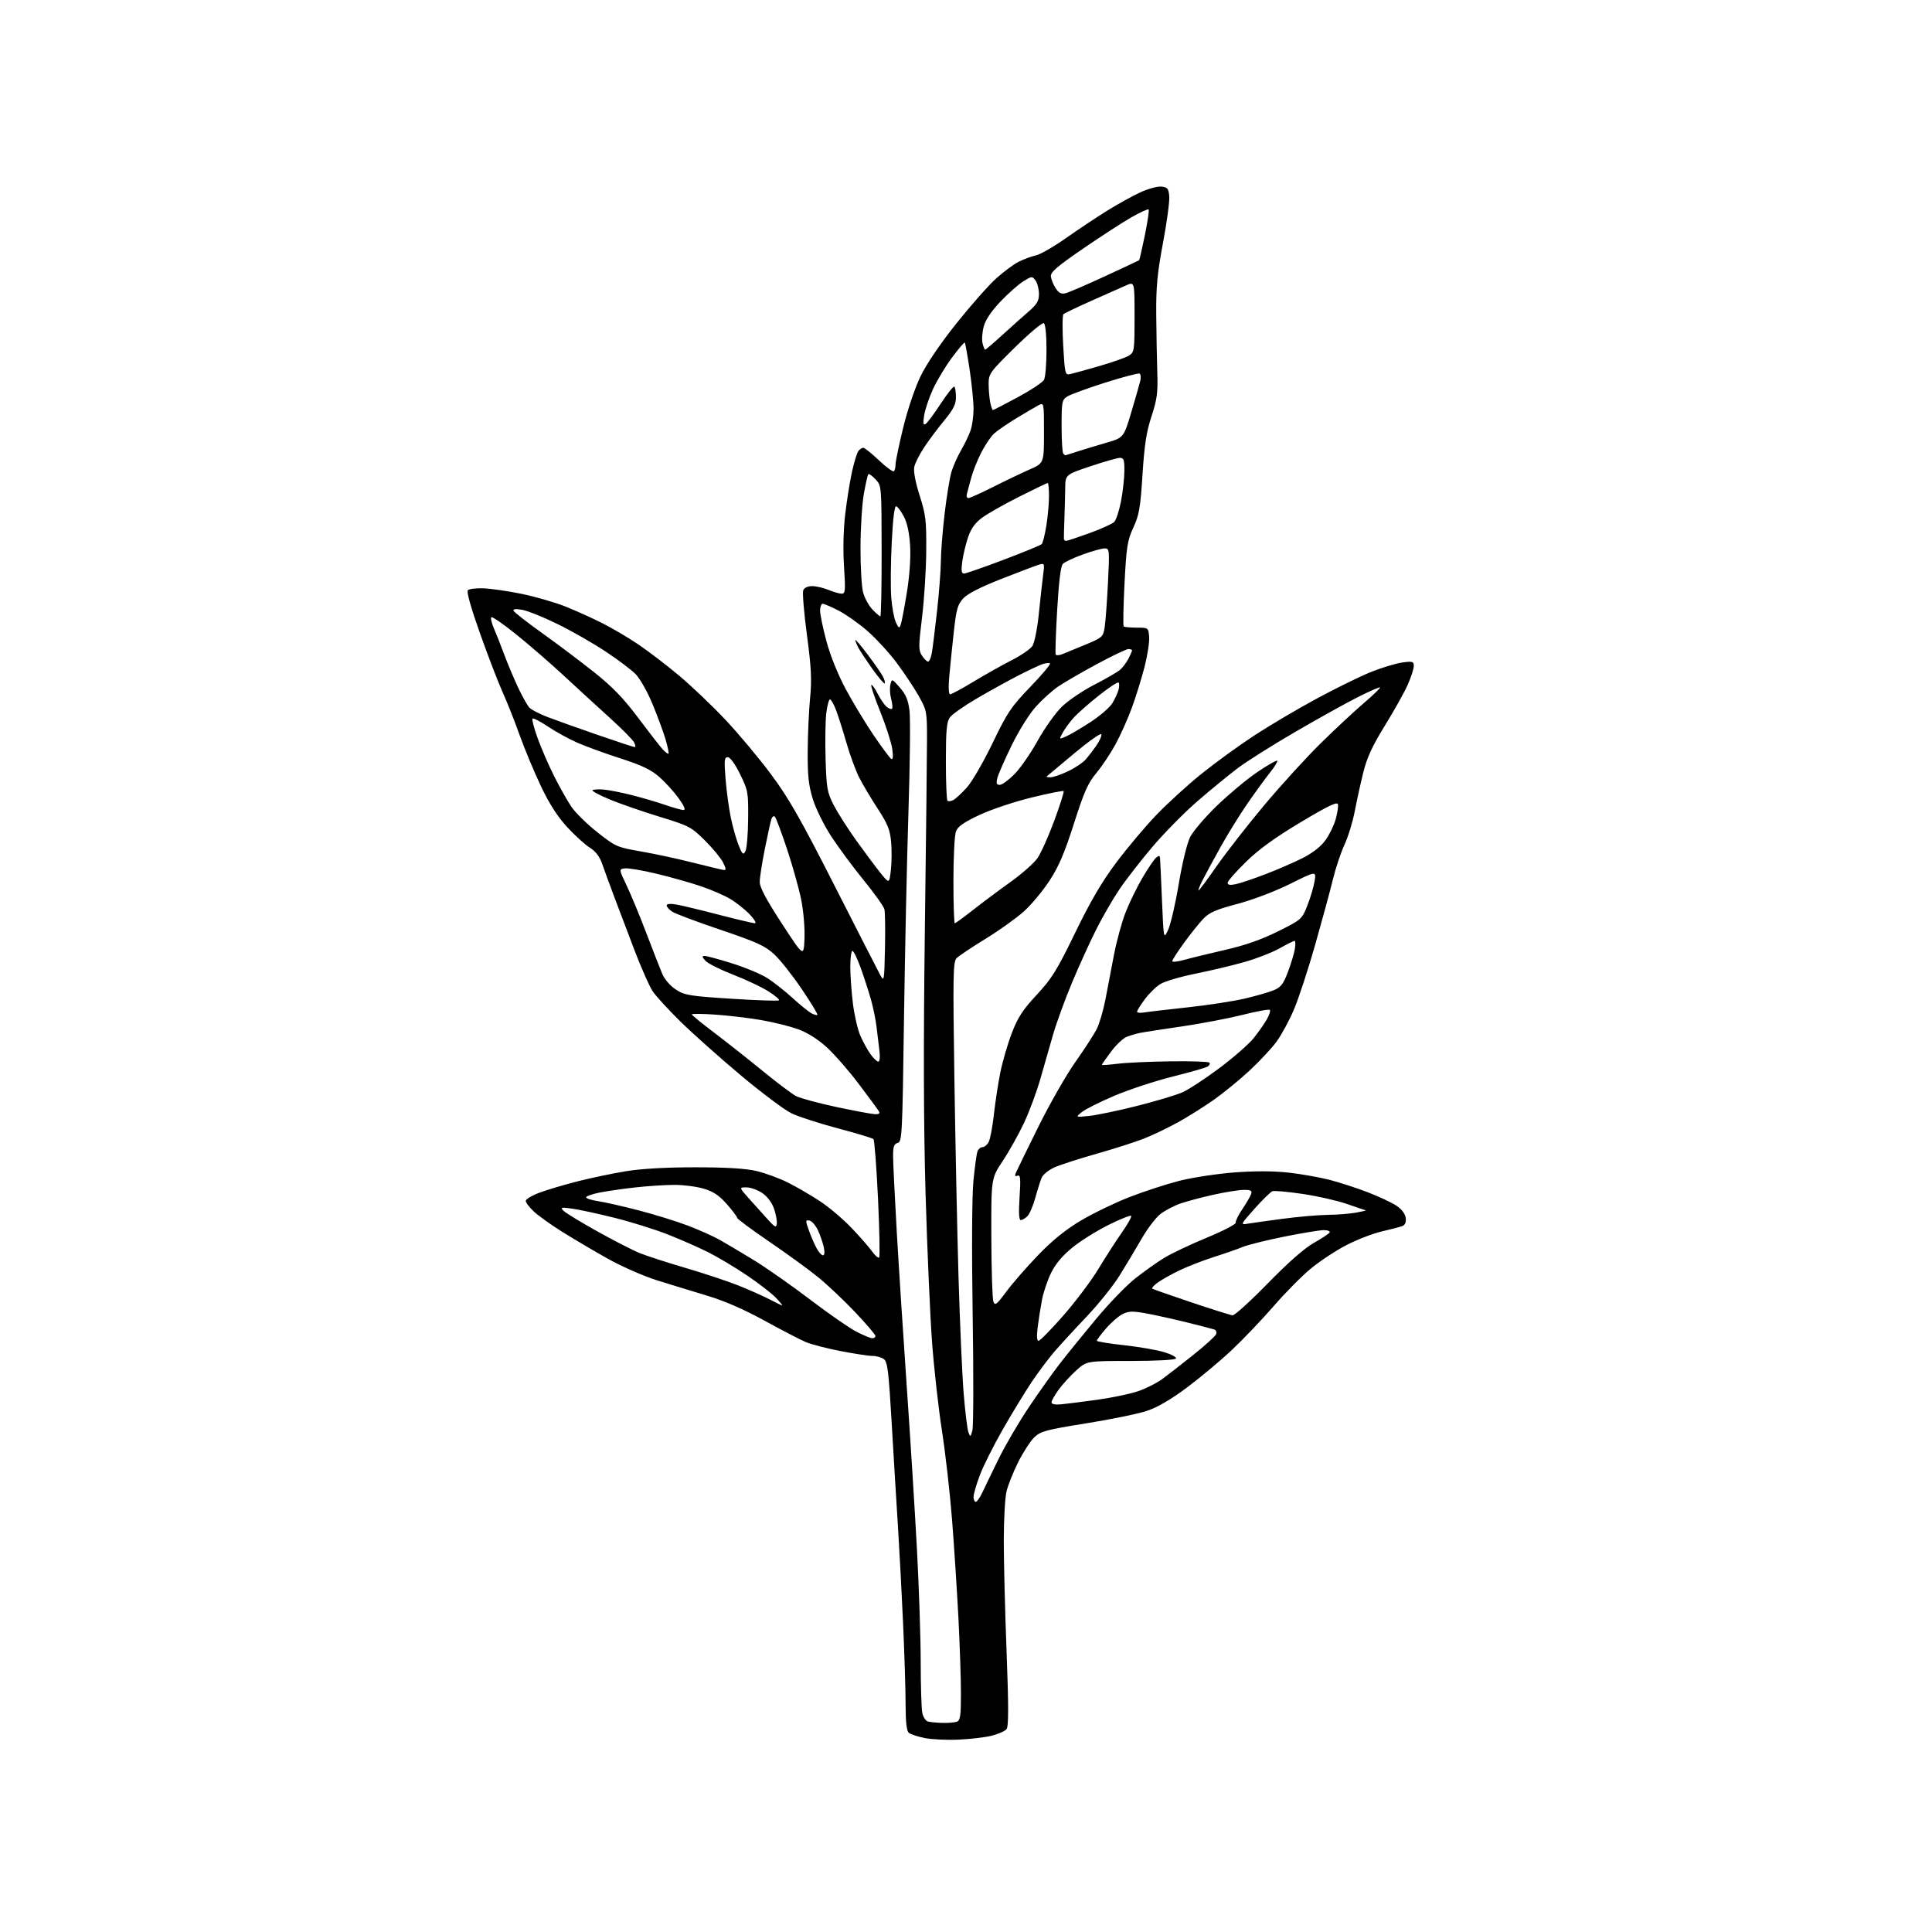 <?xml version="1.0" encoding="UTF-8" standalone="no"?>
<svg 
  version="1.1" 
  xmlns="http://www.w3.org/2000/svg" 
  xmlns:xlink="http://www.w3.org/1999/xlink" 
  xmlns:svg="http://www.w3.org/2000/svg"
  xmlns:rdf="http://www.w3.org/1999/02/22-rdf-syntax-ns#"
  xmlns:cc="http://creativecommons.org/ns#"
  xmlns:dc="http://purl.org/dc/elements/1.1/"
  viewBox="0 0 768 768"
  width="768"
  height="768"
>
<style>svg {background-color: white; }</style>"
<path stroke="none" fill="black" fill-rule="evenodd" d="M381.00,691.53C376.32,691.74 370.26,691.45 367.53,690.89C364.80,690.34 361.98,689.40 361.28,688.82C360.40,688.08 360.00,684.63 359.99,677.63C359.99,672.06 359.54,657.60 359.00,645.50C358.45,633.40 357.55,616.30 356.99,607.50C356.43,598.70 355.31,580.25 354.51,566.51C353.27,545.08 352.82,541.34 351.34,540.26C350.39,539.57 348.37,539.00 346.84,539.00C345.32,539.00 339.64,538.14 334.22,537.09C328.80,536.04 322.60,534.44 320.43,533.54C318.27,532.64 310.88,528.81 304.00,525.03C295.70,520.47 287.97,517.10 281.00,515.02C275.23,513.29 266.23,510.53 261.00,508.89C255.78,507.25 247.00,503.38 241.50,500.29C236.00,497.20 227.90,492.42 223.50,489.67C219.10,486.92 214.04,483.30 212.25,481.64C210.46,479.97 209.00,478.05 209.00,477.38C209.00,476.70 211.46,475.22 214.47,474.10C217.48,472.97 224.35,470.93 229.74,469.57C235.12,468.20 243.80,466.39 249.01,465.55C255.06,464.57 265.03,464.01 276.50,464.02C288.84,464.03 296.47,464.49 300.76,465.51C304.20,466.32 309.83,468.39 313.26,470.11C316.69,471.83 322.43,475.17 326.02,477.54C329.60,479.91 335.24,484.69 338.55,488.17C341.86,491.65 345.53,495.85 346.70,497.50C347.88,499.15 349.12,500.21 349.47,499.87C349.81,499.52 349.61,488.95 349.02,476.39C348.42,463.82 347.61,453.21 347.21,452.81C346.82,452.42 340.42,450.48 333.00,448.52C325.57,446.55 317.25,443.84 314.50,442.49C311.75,441.14 302.75,434.39 294.50,427.48C286.25,420.56 275.50,410.99 270.62,406.21C265.73,401.42 260.69,395.93 259.42,394.00C258.14,392.07 254.86,384.65 252.13,377.50C249.39,370.35 245.73,360.68 243.98,356.00C242.23,351.32 240.14,345.61 239.34,343.29C238.36,340.49 236.74,338.38 234.51,337.00C232.66,335.86 228.63,332.21 225.55,328.88C221.68,324.70 218.44,319.67 215.09,312.66C212.43,307.07 208.58,297.86 206.55,292.18C204.52,286.50 201.48,278.85 199.81,275.18C198.14,271.51 194.13,261.09 190.90,252.03C187.24,241.74 185.39,235.21 185.98,234.62C186.50,234.10 189.29,233.76 192.18,233.87C195.08,233.97 201.86,234.95 207.27,236.05C212.67,237.16 220.45,239.39 224.57,241.03C228.68,242.66 235.30,245.63 239.27,247.64C243.25,249.64 249.77,253.48 253.76,256.18C257.76,258.87 265.04,264.45 269.95,268.57C274.86,272.68 283.14,280.58 288.35,286.10C293.57,291.63 301.74,301.40 306.51,307.82C313.58,317.33 318.26,325.54 331.71,352.00C340.80,369.88 348.97,385.85 349.87,387.50C351.45,390.41 351.51,390.12 351.79,377.00C351.95,369.57 351.85,362.57 351.57,361.44C351.28,360.30 347.59,355.12 343.37,349.94C339.14,344.75 333.32,336.90 330.45,332.50C327.56,328.07 324.28,321.44 323.11,317.64C321.43,312.19 321.01,308.31 321.07,298.64C321.11,291.97 321.54,282.45 322.02,277.50C322.74,270.23 322.50,265.41 320.77,252.44C319.60,243.60 318.93,235.62 319.29,234.69C319.69,233.64 321.04,233.00 322.85,233.00C324.45,233.00 327.37,233.68 329.35,234.50C331.32,235.33 333.67,236.00 334.58,236.00C336.04,236.00 336.14,234.83 335.51,225.23C335.08,218.65 335.26,210.58 335.98,204.48C336.62,198.99 337.84,191.35 338.69,187.50C339.54,183.65 340.69,179.94 341.24,179.25C341.79,178.56 342.67,178.00 343.18,178.00C343.70,178.00 346.50,180.25 349.40,182.99C352.30,185.74 354.98,187.69 355.34,187.33C355.70,186.96 356.00,185.72 356.00,184.56C356.00,183.40 357.37,176.84 359.04,169.97C360.80,162.78 363.73,154.11 365.97,149.50C368.34,144.61 373.90,136.44 380.24,128.50C385.95,121.35 393.04,113.33 396.01,110.67C398.97,108.01 402.99,105.03 404.95,104.04C406.90,103.05 409.95,101.93 411.73,101.55C413.50,101.17 418.90,98.07 423.73,94.66C428.55,91.26 435.94,86.34 440.16,83.73C444.37,81.11 450.32,77.83 453.39,76.42C456.46,75.01 460.22,74.01 461.74,74.18C464.12,74.46 464.54,75.00 464.80,78.10C464.97,80.09 463.84,88.41 462.30,96.60C460.04,108.64 459.53,114.10 459.62,125.00C459.68,132.43 459.87,142.78 460.04,148.00C460.31,156.09 459.97,158.69 457.74,165.50C455.70,171.72 454.91,176.89 454.16,188.70C453.33,201.82 452.83,204.69 450.53,209.70C448.15,214.88 447.77,217.26 447.01,232.00C446.55,241.07 446.40,248.72 446.68,249.00C446.96,249.27 449.29,249.50 451.85,249.50C456.47,249.50 456.50,249.52 456.80,253.13C456.97,255.12 456.16,260.45 455.01,264.97C453.85,269.50 451.59,276.81 449.98,281.22C448.37,285.63 445.43,292.22 443.44,295.87C441.45,299.52 438.01,304.66 435.80,307.31C432.49,311.28 430.92,314.80 426.90,327.41C423.18,339.07 420.87,344.47 417.19,350.10C414.53,354.17 409.95,359.66 407.01,362.31C404.06,364.95 397.20,369.85 391.76,373.20C386.32,376.54 381.15,379.99 380.28,380.86C378.86,382.28 378.77,387.20 379.38,428.47C379.76,453.79 380.50,489.35 381.02,507.50C381.55,525.65 382.47,546.52 383.07,553.87C383.66,561.22 384.52,568.19 384.97,569.37C385.73,571.37 385.83,571.32 386.55,568.55C386.97,566.93 387.02,546.23 386.65,522.55C386.25,496.89 386.37,475.44 386.95,469.44C387.48,463.91 388.21,458.62 388.57,457.69C388.92,456.76 389.82,456.00 390.57,456.00C391.32,456.00 392.42,455.09 393.01,453.98C393.61,452.86 394.53,448.03 395.06,443.23C395.59,438.43 396.74,430.90 397.61,426.50C398.49,422.10 400.55,415.00 402.19,410.72C404.58,404.46 406.54,401.46 412.12,395.44C418.15,388.94 420.20,385.63 427.43,370.72C433.43,358.34 437.99,350.55 443.64,343.00C447.96,337.23 455.10,328.73 459.50,324.13C463.90,319.52 472.00,312.13 477.50,307.69C483.00,303.26 492.45,296.39 498.50,292.43C504.55,288.47 515.80,281.82 523.50,277.66C531.20,273.50 540.96,268.72 545.20,267.04C549.43,265.35 554.94,263.70 557.45,263.35C561.55,262.79 562.00,262.93 562.00,264.74C562.00,265.85 560.91,269.21 559.59,272.21C558.26,275.21 554.18,282.50 550.53,288.41C545.57,296.44 543.41,301.11 541.96,306.93C540.89,311.21 539.36,318.19 538.54,322.45C537.73,326.71 535.88,332.73 534.43,335.84C532.99,338.95 530.93,345.10 529.87,349.50C528.81,353.90 525.63,365.60 522.82,375.50C520.01,385.40 516.18,397.06 514.32,401.40C512.46,405.75 509.36,411.47 507.42,414.11C505.48,416.75 500.66,421.91 496.70,425.59C492.74,429.26 486.35,434.49 482.50,437.20C478.65,439.91 472.23,443.94 468.22,446.15C464.22,448.36 458.15,451.27 454.72,452.62C451.30,453.97 442.88,456.66 436.00,458.61C429.12,460.55 421.59,462.98 419.26,464.01C416.91,465.05 414.59,466.91 414.06,468.19C413.54,469.46 412.40,473.06 411.54,476.19C410.68,479.32 409.28,482.58 408.42,483.44C407.56,484.30 406.37,485.00 405.78,485.00C405.05,485.00 404.89,482.10 405.29,475.92C405.78,468.41 405.64,466.92 404.49,467.36C403.50,467.75 403.31,467.42 403.83,466.20C404.23,465.26 408.23,457.07 412.72,448.00C417.21,438.93 423.83,427.33 427.43,422.23C431.03,417.14 434.85,411.25 435.92,409.15C437.00,407.05 438.56,401.77 439.40,397.42C440.24,393.06 441.79,384.98 442.84,379.47C443.90,373.95 446.00,366.30 447.52,362.47C449.04,358.63 452.05,352.49 454.22,348.80C456.39,345.12 458.80,341.58 459.58,340.93C460.69,340.01 461.03,340.06 461.13,341.13C461.21,341.88 461.56,349.48 461.91,358.00C462.56,373.50 462.56,373.50 464.38,369.54C465.38,367.36 467.28,359.14 468.59,351.28C469.97,342.99 471.87,335.19 473.10,332.74C474.28,330.41 479.08,324.79 483.78,320.25C488.48,315.71 495.68,309.72 499.77,306.94C503.87,304.16 507.45,302.11 507.72,302.39C508.00,302.67 506.67,304.83 504.78,307.20C502.89,309.56 498.86,315.10 495.83,319.50C492.80,323.90 488.06,331.55 485.30,336.50C482.54,341.45 479.31,347.41 478.12,349.75C476.93,352.09 476.17,354.00 476.43,354.00C476.69,354.00 479.95,349.61 483.68,344.25C487.41,338.89 495.94,327.98 502.62,320.00C509.31,312.02 519.44,300.92 525.14,295.33C530.84,289.74 538.53,282.57 542.24,279.40C545.94,276.23 548.80,273.47 548.59,273.26C548.38,273.05 544.45,274.76 539.85,277.07C535.26,279.38 524.08,285.59 515.00,290.87C505.93,296.14 495.57,302.67 492.00,305.37C488.43,308.07 481.28,313.93 476.12,318.39C470.95,322.85 462.91,331.00 458.23,336.50C453.55,342.00 447.60,349.66 444.99,353.52C442.39,357.37 438.21,364.61 435.70,369.60C433.20,374.59 428.90,384.03 426.16,390.58C423.42,397.14 420.06,406.32 418.69,411.00C417.33,415.68 415.03,423.68 413.58,428.80C412.13,433.91 409.21,441.78 407.10,446.30C404.99,450.81 401.17,457.63 398.63,461.45C394.00,468.41 394.00,468.41 394.07,491.95C394.11,504.90 394.48,516.37 394.90,517.44C395.56,519.11 396.25,518.57 400.04,513.44C402.45,510.17 408.13,503.66 412.65,498.96C418.31,493.09 423.59,488.81 429.60,485.23C434.40,482.37 443.07,478.17 448.87,475.90C454.67,473.64 463.65,470.71 468.82,469.39C474.00,468.08 483.84,466.58 490.70,466.06C498.81,465.45 506.30,465.47 512.18,466.13C517.14,466.68 524.43,467.96 528.38,468.97C532.33,469.98 539.22,472.22 543.69,473.94C548.16,475.66 553.32,478.08 555.16,479.32C557.24,480.72 558.61,482.54 558.80,484.15C559.00,485.82 558.53,486.97 557.49,487.36C556.60,487.71 552.92,488.67 549.31,489.51C545.70,490.34 539.31,492.82 535.10,495.01C530.89,497.20 524.53,501.41 520.97,504.37C517.41,507.32 510.78,514.04 506.24,519.28C501.69,524.52 494.27,532.31 489.74,536.58C485.21,540.86 477.14,547.60 471.82,551.57C465.34,556.41 460.05,559.48 455.82,560.88C452.34,562.03 441.51,564.25 431.73,565.81C415.78,568.37 413.68,568.93 411.14,571.36C409.59,572.85 406.70,577.31 404.72,581.28C402.73,585.25 400.64,590.52 400.08,593.00C399.51,595.48 399.03,604.02 399.02,612.00C399.00,619.98 399.49,639.89 400.12,656.25C400.97,678.70 400.96,686.34 400.09,687.39C399.46,688.15 396.82,689.31 394.22,689.97C391.62,690.62 385.68,691.33 381.00,691.53zM374.67,684.88C376.96,684.95 379.55,684.73 380.42,684.39C381.72,683.89 382.00,681.93 381.99,673.14C381.99,667.29 381.53,653.73 380.98,643.00C380.42,632.27 379.29,614.84 378.47,604.25C377.64,593.66 375.83,577.68 374.44,568.75C373.05,559.81 371.28,543.95 370.50,533.50C369.73,523.05 368.58,496.73 367.94,475.00C367.14,447.63 367.05,415.38 367.64,370.00C368.11,333.98 368.50,299.55 368.50,293.50C368.50,282.84 368.39,282.31 365.11,276.50C363.24,273.20 359.27,267.25 356.28,263.27C353.30,259.29 348.07,253.64 344.68,250.70C341.28,247.76 336.15,244.15 333.27,242.68C330.39,241.20 327.58,240.00 327.02,240.00C326.46,240.00 326.00,241.24 326.00,242.75C326.00,244.26 327.14,249.74 328.53,254.93C330.05,260.59 333.11,268.19 336.19,273.93C339.01,279.19 344.01,287.44 347.28,292.26C350.56,297.09 353.71,301.32 354.28,301.67C354.97,302.10 355.11,300.79 354.69,297.76C354.35,295.26 352.22,288.62 349.96,283.01C347.70,277.41 346.08,272.59 346.35,272.31C346.63,272.03 347.76,273.57 348.86,275.72C349.96,277.87 351.57,280.23 352.45,280.96C353.33,281.69 354.30,282.04 354.60,281.74C354.90,281.43 354.74,279.68 354.25,277.84C353.76,276.00 353.62,273.42 353.95,272.11C354.54,269.73 354.56,269.74 357.69,273.30C360.08,276.02 361.01,278.24 361.54,282.48C361.93,285.56 361.74,303.70 361.12,322.79C360.51,341.88 359.71,379.18 359.34,405.68C358.71,451.29 358.58,453.88 356.84,454.33C355.37,454.72 355.00,455.79 355.02,459.66C355.03,462.32 355.68,475.75 356.47,489.50C357.26,503.25 359.06,531.15 360.47,551.50C361.88,571.85 363.70,600.88 364.51,616.00C365.32,631.12 365.99,651.21 365.99,660.62C366.00,670.04 366.28,679.13 366.61,680.82C366.95,682.51 367.97,684.09 368.86,684.33C369.76,684.57 372.38,684.82 374.67,684.88zM387.89,597.00C388.37,597.00 389.56,595.31 390.52,593.25C391.48,591.19 394.43,585.10 397.08,579.72C399.72,574.34 405.13,565.12 409.10,559.22C413.06,553.32 418.58,545.58 421.35,542.00C424.13,538.42 430.55,530.50 435.63,524.39C440.70,518.28 447.70,511.03 451.18,508.27C454.66,505.52 459.85,501.82 462.73,500.06C465.60,498.30 473.25,494.67 479.73,491.99C486.20,489.32 491.38,486.63 491.23,486.02C491.09,485.41 492.25,483.01 493.82,480.70C495.38,478.39 496.95,475.71 497.30,474.75C497.83,473.30 497.35,473.00 494.46,473.00C492.54,473.00 487.05,473.88 482.24,474.95C477.43,476.02 471.51,477.61 469.07,478.47C466.63,479.33 463.16,481.17 461.34,482.55C459.53,483.93 456.18,488.31 453.89,492.28C451.60,496.25 447.65,502.85 445.11,506.94C442.58,511.04 436.62,518.46 431.89,523.44C427.15,528.42 421.39,534.69 419.09,537.37C416.79,540.04 412.75,545.44 410.11,549.37C407.48,553.29 402.32,561.75 398.65,568.16C394.98,574.58 390.86,582.80 389.49,586.44C388.12,590.07 387.00,593.94 387.00,595.02C387.00,596.11 387.40,597.00 387.89,597.00zM421.75,558.25C423.81,558.06 430.29,557.24 436.15,556.43C442.01,555.62 449.32,554.09 452.40,553.03C455.49,551.97 459.74,549.84 461.86,548.30C463.98,546.76 469.57,542.42 474.29,538.65C479.00,534.89 483.11,531.16 483.41,530.37C483.72,529.57 483.41,528.73 482.73,528.50C482.05,528.26 477.00,526.96 471.50,525.60C466.00,524.25 458.70,522.64 455.28,522.03C450.11,521.11 448.56,521.18 446.13,522.43C444.52,523.27 441.58,525.84 439.60,528.15C437.62,530.47 436.00,532.63 436.00,532.96C436.00,533.29 440.84,534.09 446.75,534.73C452.66,535.38 459.88,536.62 462.78,537.50C465.68,538.38 467.79,539.52 467.47,540.05C467.13,540.59 459.41,541.00 449.44,541.00C432.01,541.00 432.01,541.00 427.84,544.75C425.55,546.81 422.40,550.26 420.84,552.40C419.28,554.55 418.00,556.82 418.00,557.45C418.00,558.17 419.39,558.47 421.75,558.25zM412.84,533.00C413.41,533.00 417.84,528.48 422.69,522.96C427.53,517.43 433.80,509.11 436.61,504.45C439.42,499.80 443.63,493.26 445.97,489.93C448.30,486.60 449.96,483.62 449.65,483.31C449.34,483.00 445.32,484.61 440.72,486.89C436.12,489.17 429.70,493.17 426.45,495.79C422.48,498.99 419.67,502.30 417.88,505.88C416.42,508.81 414.75,513.75 414.17,516.86C413.60,519.96 412.83,524.86 412.47,527.75C412.05,531.11 412.18,533.00 412.84,533.00zM346.75,531.97C347.44,531.99 348.00,531.58 348.00,531.07C348.00,530.55 344.40,526.33 339.99,521.67C335.59,517.02 328.95,510.75 325.24,507.72C321.53,504.70 312.76,498.33 305.75,493.55C298.74,488.78 293.00,484.51 293.00,484.07C293.00,483.64 291.17,481.20 288.93,478.66C285.89,475.20 283.57,473.65 279.75,472.52C276.94,471.68 271.68,471.00 268.07,471.01C264.46,471.01 257.45,471.47 252.50,472.02C247.55,472.57 241.14,473.50 238.25,474.08C235.36,474.66 233.00,475.51 233.00,475.96C233.00,476.41 235.14,477.09 237.75,477.48C240.36,477.87 247.66,479.53 253.96,481.16C260.26,482.80 269.04,485.52 273.46,487.21C277.88,488.90 283.52,491.42 286.00,492.81C288.48,494.20 294.55,497.81 299.50,500.82C304.45,503.84 314.57,510.93 322.00,516.58C329.43,522.24 337.75,528.01 340.50,529.41C343.25,530.80 346.06,531.96 346.75,531.97zM489.97,522.86C490.77,522.94 497.07,517.22 503.97,510.16C512.04,501.89 518.54,496.17 522.23,494.10C525.38,492.33 528.22,490.45 528.54,489.94C528.86,489.42 527.81,489.00 526.22,489.00C524.62,489.00 517.51,490.17 510.41,491.60C503.31,493.04 495.93,494.87 494.00,495.68C492.07,496.49 486.90,498.29 482.50,499.69C478.10,501.09 471.80,503.55 468.50,505.16C465.20,506.77 461.38,508.94 460.01,509.98C458.65,511.01 457.75,512.04 458.01,512.25C458.28,512.46 465.25,514.90 473.50,517.68C481.75,520.45 489.16,522.79 489.97,522.86zM310.94,518.95C311.18,518.98 310.05,517.60 308.44,515.89C306.82,514.18 301.66,510.19 296.98,507.02C292.29,503.85 285.31,499.68 281.48,497.76C277.64,495.84 270.39,492.65 265.37,490.68C260.35,488.71 250.90,485.75 244.37,484.12C237.84,482.49 230.25,480.84 227.50,480.46C223.02,479.85 222.66,479.94 224.00,481.30C224.82,482.14 230.90,485.84 237.50,489.52C244.10,493.20 251.75,497.11 254.50,498.21C257.25,499.30 265.38,501.93 272.57,504.04C279.76,506.15 289.14,509.27 293.40,510.96C297.67,512.66 303.26,515.14 305.83,516.47C308.40,517.81 310.70,518.93 310.94,518.95zM327.11,499.00C327.77,499.00 327.90,497.80 327.46,495.75C327.07,493.96 326.02,490.93 325.13,489.01C324.23,487.10 322.72,485.38 321.77,485.19C320.18,484.89 320.15,485.18 321.44,488.82C322.20,490.99 323.56,494.17 324.44,495.89C325.33,497.60 326.53,499.00 327.11,499.00zM308.79,486.44C308.94,485.37 308.45,482.70 307.70,480.50C306.85,478.04 305.04,475.63 303.01,474.25C301.19,473.01 298.36,472.00 296.72,472.00C293.75,472.00 293.75,472.00 298.01,476.75C300.35,479.36 303.67,483.05 305.38,484.94C308.09,487.92 308.54,488.12 308.79,486.44zM495.70,486.48C497.24,486.22 503.58,485.33 509.78,484.50C515.99,483.68 524.09,482.97 527.78,482.93C531.48,482.89 536.52,482.49 539.00,482.05C541.48,481.61 543.24,481.19 542.92,481.13C542.61,481.06 539.23,479.92 535.42,478.59C531.62,477.27 523.69,475.47 517.80,474.60C511.92,473.73 506.51,473.25 505.79,473.53C505.07,473.81 501.87,476.94 498.69,480.50C493.24,486.60 493.06,486.94 495.70,486.48zM433.00,443.59C436.02,443.28 444.57,441.49 452.00,439.62C459.43,437.74 467.52,435.32 470.00,434.23C472.48,433.14 479.08,428.81 484.69,424.62C490.29,420.42 496.41,415.08 498.29,412.75C500.16,410.41 502.53,407.05 503.55,405.28C504.56,403.51 505.12,401.79 504.78,401.45C504.45,401.11 499.57,402.00 493.95,403.42C488.32,404.83 477.37,406.92 469.61,408.05C461.85,409.18 454.38,410.34 453.00,410.63C451.62,410.92 449.34,411.60 447.93,412.13C446.51,412.66 443.70,415.31 441.68,418.02C439.66,420.73 438.00,423.10 438.00,423.29C438.00,423.48 440.81,423.28 444.25,422.86C447.69,422.43 457.14,422.00 465.26,421.89C473.38,421.78 480.34,422.01 480.73,422.40C481.12,422.79 480.81,423.50 480.04,423.98C479.27,424.45 472.98,426.26 466.07,427.98C459.16,429.71 448.77,433.13 443.00,435.58C437.23,438.03 431.38,440.96 430.00,442.10C427.50,444.16 427.50,444.16 433.00,443.59zM347.81,442.91C349.40,442.97 349.89,442.61 349.37,441.75C348.96,441.06 345.40,436.21 341.44,430.97C337.49,425.72 331.76,419.16 328.72,416.37C325.21,413.17 321.04,410.52 317.34,409.17C314.13,407.99 307.45,406.33 302.50,405.48C297.55,404.63 289.34,403.66 284.25,403.32C279.16,402.98 275.00,402.94 275.00,403.23C275.00,403.53 278.94,406.75 283.75,410.39C288.56,414.02 297.23,420.86 303.00,425.58C308.77,430.30 314.82,434.86 316.44,435.71C318.05,436.55 325.25,438.50 332.44,440.04C339.62,441.57 346.54,442.86 347.81,442.91zM349.13,422.00C349.72,422.00 349.90,420.19 349.56,417.50C349.25,415.02 348.75,410.86 348.45,408.25C348.14,405.64 347.22,401.02 346.40,398.00C345.58,394.98 343.74,389.24 342.32,385.25C340.90,381.26 339.34,378.00 338.87,378.00C338.39,378.00 338.00,380.82 338.00,384.28C338.00,387.73 338.48,394.36 339.06,399.02C339.65,403.68 340.98,409.43 342.03,411.79C343.07,414.15 344.87,417.42 346.03,419.04C347.19,420.67 348.58,422.00 349.13,422.00zM324.92,403.42C325.16,403.18 322.35,398.55 318.68,393.13C315.02,387.71 310.09,381.49 307.73,379.32C304.11,375.98 300.85,374.50 286.48,369.63C277.14,366.47 268.49,363.23 267.25,362.42C266.01,361.61 265.00,360.49 265.00,359.93C265.00,359.30 266.45,359.15 268.75,359.54C270.81,359.89 278.41,361.71 285.63,363.59C292.85,365.46 299.35,367.00 300.08,367.00C300.80,367.00 299.84,365.39 297.95,363.41C296.05,361.44 292.58,358.70 290.23,357.31C287.89,355.92 282.71,353.68 278.73,352.33C274.75,350.98 266.87,348.74 261.20,347.37C255.54,346.00 249.79,345.02 248.44,345.19C245.99,345.50 245.99,345.50 249.09,352.00C250.80,355.57 254.34,364.12 256.96,371.00C259.58,377.88 262.42,385.16 263.28,387.18C264.19,389.32 266.45,391.91 268.67,393.36C272.17,395.63 274.07,395.95 290.82,397.02C300.90,397.67 309.38,397.95 309.68,397.65C309.99,397.35 308.07,395.73 305.43,394.06C302.78,392.38 296.48,389.40 291.41,387.44C286.34,385.47 281.40,383.00 280.44,381.93C279.04,380.39 278.98,380.00 280.13,380.00C280.93,380.00 285.84,381.33 291.04,382.96C296.24,384.59 302.52,387.21 305.00,388.79C307.48,390.37 311.98,393.91 315.00,396.67C318.02,399.42 321.40,402.16 322.49,402.76C323.59,403.36 324.68,403.65 324.92,403.42zM454.75,402.48C456.26,402.22 464.02,401.31 472.00,400.45C479.98,399.59 490.20,398.03 494.72,396.97C499.24,395.92 504.48,394.41 506.36,393.62C509.18,392.44 510.17,391.16 511.98,386.35C513.19,383.13 514.43,379.04 514.72,377.25C515.02,375.46 514.97,374.00 514.62,374.00C514.26,374.00 511.61,375.32 508.73,376.94C505.86,378.56 499.68,380.99 495.00,382.33C490.32,383.68 481.55,385.77 475.50,386.99C469.45,388.20 463.06,390.07 461.30,391.15C459.54,392.22 456.73,394.97 455.05,397.25C453.37,399.53 452.00,401.74 452.00,402.17C452.00,402.60 453.24,402.74 454.75,402.48zM470.75,381.56C473.36,380.83 480.69,379.05 487.03,377.59C495.00,375.77 501.48,373.49 508.03,370.23C517.39,365.56 517.53,365.43 519.71,359.91C520.93,356.84 522.22,352.49 522.58,350.26C523.22,346.19 523.22,346.19 512.86,351.35C506.88,354.32 498.01,357.69 491.88,359.32C483.21,361.62 480.71,362.72 478.25,365.32C476.60,367.07 473.16,371.36 470.62,374.86C468.08,378.36 466.00,381.60 466.00,382.06C466.00,382.52 468.14,382.29 470.75,381.56zM319.80,373.03C319.97,368.85 319.38,362.05 318.47,357.54C317.57,353.12 315.04,344.10 312.85,337.50C310.65,330.90 308.48,325.12 308.02,324.65C307.57,324.18 306.94,324.63 306.62,325.65C306.30,326.67 305.14,332.00 304.03,337.50C302.92,343.00 302.01,348.88 302.01,350.56C302.00,352.73 304.55,357.54 310.75,367.05C319.50,380.48 319.50,380.48 319.80,373.03zM379.55,367.00C379.86,367.00 383.12,364.62 386.80,361.72C390.49,358.82 397.19,353.81 401.70,350.60C406.21,347.38 411.04,343.11 412.42,341.11C413.81,339.11 416.82,332.40 419.10,326.20C421.39,320.00 423.06,314.72 422.81,314.47C422.56,314.23 416.81,315.38 410.03,317.03C403.25,318.69 393.94,321.80 389.35,323.96C383.12,326.88 380.75,328.54 380.00,330.50C379.45,331.95 379.00,340.75 379.00,350.07C379.00,359.38 379.25,367.00 379.55,367.00zM491.25,351.47C493.04,351.09 498.35,349.31 503.04,347.51C507.74,345.71 514.38,342.83 517.80,341.10C521.77,339.09 525.04,336.55 526.86,334.03C528.43,331.87 530.27,328.10 530.95,325.67C531.63,323.23 532.04,320.56 531.85,319.72C531.59,318.58 527.85,320.38 517.04,326.85C506.84,332.95 500.42,337.60 495.29,342.61C491.28,346.52 488.00,350.27 488.00,350.94C488.00,351.79 488.98,351.95 491.25,351.47zM354.13,345.92C354.48,342.94 354.52,337.86 354.23,334.64C353.79,329.82 352.84,327.48 348.85,321.37C346.19,317.29 342.89,311.74 341.52,309.03C340.15,306.33 337.88,300.15 336.49,295.31C335.09,290.46 333.22,284.59 332.34,282.25C331.45,279.91 330.37,278.00 329.94,278.00C329.50,278.00 328.84,280.43 328.47,283.40C328.10,286.37 327.97,294.59 328.18,301.65C328.54,313.37 328.82,314.98 331.39,320.00C332.95,323.02 336.95,329.32 340.30,334.00C343.65,338.68 347.98,344.49 349.94,346.92C353.50,351.34 353.50,351.34 354.13,345.92zM287.78,345.85C288.71,345.96 288.61,345.15 287.39,342.78C286.47,341.01 283.20,337.06 280.11,334.00C274.77,328.70 273.90,328.25 262.00,324.61C255.12,322.50 246.23,319.41 242.23,317.74C238.23,316.07 235.22,314.45 235.53,314.13C235.85,313.82 237.77,313.69 239.80,313.85C241.84,314.01 246.88,314.99 251.00,316.03C255.12,317.07 261.16,318.84 264.41,319.96C267.66,321.08 270.95,322.00 271.72,322.00C272.65,322.00 272.01,320.44 269.81,317.37C267.99,314.83 264.54,311.02 262.15,308.91C258.80,305.96 255.24,304.25 246.65,301.48C240.52,299.50 232.80,296.69 229.50,295.24C226.20,293.79 220.97,290.92 217.87,288.85C214.78,286.78 211.99,285.34 211.68,285.65C211.37,285.96 212.27,289.43 213.69,293.36C215.10,297.29 218.05,304.10 220.26,308.50C222.46,312.90 225.59,318.43 227.20,320.79C228.82,323.15 233.48,327.70 237.56,330.92C244.69,336.54 245.32,336.82 254.73,338.45C260.10,339.37 269.45,341.39 275.50,342.92C281.55,344.45 287.07,345.77 287.78,345.85zM296.30,338.42C296.85,337.44 297.35,331.65 297.40,325.56C297.50,314.95 297.36,314.20 294.19,307.74C292.19,303.68 290.25,301.00 289.30,301.00C287.93,301.00 287.82,302.15 288.43,309.75C288.82,314.56 289.77,321.49 290.53,325.13C291.30,328.78 292.68,333.67 293.61,335.99C295.07,339.63 295.44,339.96 296.30,338.42zM378.97,318.02C379.91,317.52 382.34,315.26 384.37,313.01C386.40,310.76 390.99,302.83 394.57,295.38C400.43,283.20 401.93,280.97 409.53,273.08C414.18,268.26 417.71,264.05 417.39,263.72C417.06,263.39 415.60,263.57 414.15,264.10C412.69,264.64 408.35,266.70 404.50,268.68C400.65,270.66 393.36,274.69 388.31,277.64C383.25,280.59 378.41,284.00 377.56,285.22C376.31,287.00 376.00,290.49 376.00,302.56C376.00,310.87 376.28,317.95 376.63,318.30C376.98,318.65 378.03,318.52 378.97,318.02zM397.42,312.00C398.32,312.00 400.95,310.08 403.28,307.73C405.60,305.38 409.73,299.42 412.47,294.48C415.20,289.54 419.51,283.46 422.05,280.98C424.59,278.49 430.45,274.52 435.08,272.15C439.71,269.78 444.33,267.09 445.35,266.17C446.37,265.25 447.83,263.29 448.60,261.80C449.37,260.32 450.00,258.85 450.00,258.55C450.00,258.25 449.35,258.00 448.57,258.00C447.78,258.00 442.11,260.71 435.98,264.01C429.85,267.32 422.90,271.35 420.54,272.97C418.19,274.59 414.20,278.20 411.69,281.00C409.14,283.84 404.93,290.59 402.14,296.31C399.40,301.94 396.84,307.77 396.47,309.27C395.93,311.41 396.14,312.00 397.42,312.00zM417.58,308.99C418.64,308.98 421.75,307.92 424.50,306.62C427.25,305.33 430.44,303.19 431.59,301.88C432.73,300.57 434.68,298.03 435.91,296.24C437.15,294.44 437.99,292.48 437.79,291.88C437.59,291.28 432.72,294.72 426.97,299.53C421.21,304.34 416.31,308.44 416.08,308.64C415.85,308.84 416.53,309.00 417.58,308.99zM265.74,299.59C265.96,299.38 265.42,296.79 264.55,293.85C263.68,290.91 261.35,284.60 259.37,279.83C257.40,275.06 254.39,269.74 252.70,268.00C251.01,266.27 245.54,262.16 240.56,258.87C235.58,255.58 227.00,250.69 221.50,248.00C216.00,245.31 209.75,242.80 207.62,242.42C205.10,241.97 203.88,242.09 204.12,242.76C204.33,243.33 209.46,247.34 215.52,251.67C221.58,256.00 230.89,263.01 236.21,267.25C243.42,272.98 247.85,277.57 253.59,285.22C257.83,290.88 262.21,296.51 263.32,297.75C264.43,298.98 265.52,299.81 265.74,299.59zM252.29,296.97C252.72,296.99 252.61,296.13 252.04,295.07C251.47,294.01 247.12,289.62 242.37,285.32C237.62,281.02 229.40,273.49 224.12,268.59C218.83,263.68 210.32,256.31 205.22,252.20C200.11,248.09 195.66,245.01 195.31,245.36C194.97,245.70 195.42,247.67 196.32,249.74C197.22,251.81 199.04,256.43 200.36,260.00C201.69,263.57 204.18,269.51 205.90,273.19C207.62,276.87 209.70,280.55 210.51,281.37C211.33,282.19 214.59,283.85 217.75,285.06C220.91,286.28 229.80,289.45 237.50,292.11C245.20,294.77 251.85,296.96 252.29,296.97zM423.73,292.77C425.25,292.11 429.59,289.57 433.37,287.12C437.14,284.67 441.09,281.28 442.14,279.58C443.18,277.89 444.31,275.47 444.64,274.20C444.97,272.94 444.97,271.64 444.65,271.32C444.33,270.99 440.78,273.32 436.78,276.50C432.78,279.67 428.25,283.67 426.72,285.39C425.19,287.10 423.27,289.73 422.45,291.24C420.96,293.97 420.96,293.97 423.73,292.77zM377.70,276.00C378.24,276.00 382.47,273.71 387.09,270.91C391.72,268.12 398.53,264.29 402.23,262.41C405.93,260.53 409.62,257.99 410.42,256.75C411.23,255.51 412.36,249.78 412.95,244.00C413.53,238.22 414.30,231.31 414.65,228.64C415.28,223.86 415.24,223.79 412.89,224.50C411.58,224.90 404.88,227.44 398.00,230.15C389.83,233.36 384.60,236.03 382.90,237.87C380.68,240.29 380.15,242.16 379.16,251.09C378.53,256.82 377.72,264.76 377.36,268.75C376.96,273.28 377.08,276.00 377.70,276.00zM351.68,271.65C351.41,271.92 349.19,269.29 346.73,265.82C344.28,262.34 341.76,258.52 341.13,257.32C340.51,256.11 340.00,254.81 340.00,254.42C340.00,254.02 342.18,256.58 344.84,260.10C347.50,263.62 350.23,267.55 350.92,268.84C351.60,270.12 351.95,271.39 351.68,271.65zM368.91,263.00C369.39,263.00 370.05,261.54 370.38,259.75C370.71,257.96 371.66,250.43 372.48,243.00C373.31,235.57 373.99,226.57 374.01,223.00C374.03,219.43 374.70,210.96 375.50,204.19C376.30,197.42 377.51,189.99 378.18,187.69C378.86,185.39 380.59,181.47 382.03,179.00C383.46,176.53 385.17,172.97 385.82,171.10C386.47,169.23 387.00,165.37 387.00,162.53C387.00,159.68 386.30,152.67 385.45,146.95C384.59,141.24 383.72,136.39 383.51,136.18C383.31,135.97 381.02,138.66 378.43,142.15C375.83,145.64 372.44,151.28 370.88,154.68C369.32,158.07 367.74,162.75 367.37,165.08C366.85,168.33 366.98,169.13 367.95,168.53C368.63,168.11 371.35,164.46 373.98,160.43C376.61,156.40 379.04,153.38 379.38,153.72C379.72,154.06 380.00,155.95 380.00,157.92C380.00,160.71 378.98,162.74 375.46,167.01C372.96,170.03 369.36,174.83 367.45,177.69C365.54,180.54 363.72,184.14 363.42,185.69C363.08,187.39 363.93,191.84 365.58,197.00C368.02,204.64 368.28,206.88 368.19,219.17C368.13,226.69 367.38,238.56 366.51,245.55C365.10,257.04 365.10,258.50 366.50,260.63C367.35,261.94 368.44,263.00 368.91,263.00zM422.29,260.04C423.50,259.56 427.64,257.85 431.48,256.26C438.17,253.48 438.50,253.18 439.11,249.43C439.46,247.27 440.05,239.31 440.43,231.75C441.09,218.42 441.05,218.00 439.10,218.00C438.00,218.00 434.08,219.09 430.40,220.43C426.73,221.76 423.15,223.45 422.47,224.18C421.66,225.03 420.87,231.51 420.24,242.50C419.69,251.85 419.44,259.82 419.66,260.21C419.89,260.60 421.07,260.53 422.29,260.04zM358.05,248.33C358.41,247.32 359.50,241.60 360.48,235.62C361.56,228.92 362.07,221.77 361.79,217.02C361.50,211.99 360.65,207.95 359.36,205.46C358.26,203.35 356.88,201.46 356.29,201.26C355.57,201.02 354.97,205.85 354.48,215.64C354.07,223.74 353.98,233.55 354.28,237.44C354.57,241.32 355.39,245.77 356.10,247.33C357.23,249.79 357.48,249.92 358.05,248.33zM349.94,245.00C350.25,245.00 350.48,233.32 350.46,219.04C350.43,193.09 350.43,193.09 348.04,190.55C346.73,189.15 345.44,188.22 345.18,188.48C344.92,188.74 344.12,192.23 343.41,196.23C342.69,200.23 342.08,209.80 342.06,217.50C342.03,225.20 342.50,233.30 343.10,235.50C343.70,237.70 345.35,240.74 346.78,242.25C348.21,243.76 349.63,245.00 349.94,245.00zM383.19,228.00C383.91,227.99 390.98,225.54 398.91,222.54C406.83,219.54 413.67,216.73 414.10,216.29C414.53,215.86 415.36,212.57 415.93,209.00C416.51,205.43 416.99,200.14 416.99,197.25C417.00,194.36 416.77,192.00 416.48,192.00C416.20,192.00 411.14,194.43 405.23,197.40C399.33,200.37 392.70,204.12 390.50,205.73C387.61,207.85 386.04,210.02 384.82,213.58C383.90,216.29 382.86,220.64 382.51,223.25C382.03,226.83 382.20,228.00 383.19,228.00zM423.81,215.00C424.25,215.00 428.42,213.62 433.06,211.94C437.70,210.25 442.13,208.26 442.89,207.51C443.66,206.76 444.88,203.07 445.61,199.32C446.33,195.57 446.94,190.14 446.96,187.25C446.99,182.86 446.71,182.00 445.21,182.00C444.23,182.00 438.94,183.51 433.46,185.35C423.50,188.69 423.50,188.69 423.44,194.10C423.40,197.07 423.25,202.65 423.11,206.50C422.97,210.35 422.88,213.84 422.92,214.25C422.97,214.66 423.36,215.00 423.81,215.00zM384.93,198.00C385.51,198.00 389.93,196.01 394.74,193.59C399.56,191.16 406.09,188.04 409.25,186.64C415.00,184.11 415.00,184.11 415.00,172.02C415.00,159.93 415.00,159.93 412.75,161.13C411.51,161.79 407.57,164.11 404.00,166.27C400.43,168.44 396.44,171.18 395.15,172.36C393.86,173.54 391.54,176.99 390.00,180.03C388.46,183.06 386.68,187.56 386.04,190.03C385.40,192.49 384.65,195.29 384.37,196.25C384.09,197.21 384.34,198.00 384.93,198.00zM423.49,181.00C423.57,181.00 425.64,180.35 428.07,179.55C430.51,178.76 435.69,177.19 439.59,176.06C446.68,174.01 446.68,174.01 449.74,163.76C451.43,158.11 453.03,152.49 453.31,151.25C453.59,150.01 453.45,148.78 453.01,148.51C452.57,148.24 446.43,149.85 439.36,152.09C432.29,154.34 425.49,156.82 424.25,157.61C422.15,158.95 422.00,159.76 422.00,169.36C422.00,175.03 422.30,179.97 422.67,180.33C423.03,180.70 423.40,181.00 423.49,181.00zM394.69,163.00C394.93,163.00 399.38,160.71 404.58,157.91C409.78,155.10 414.47,151.98 415.02,150.97C415.56,149.96 416.00,144.63 416.00,139.12C416.00,133.20 415.57,128.85 414.95,128.47C414.37,128.11 409.19,132.44 403.45,138.10C393.49,147.90 393.00,148.57 393.00,152.56C393.00,154.87 393.28,158.16 393.62,159.88C393.97,161.59 394.45,163.00 394.69,163.00zM425.41,148.71C426.56,148.46 431.77,147.02 437.00,145.51C442.23,144.00 447.51,142.14 448.75,141.36C450.91,140.01 451.00,139.39 451.00,125.96C451.00,111.97 451.00,111.97 447.75,113.40C445.96,114.19 439.77,116.93 434.00,119.50C428.23,122.07 423.16,124.50 422.74,124.90C422.31,125.30 422.27,130.93 422.64,137.40C423.29,148.67 423.40,149.15 425.41,148.71zM391.63,139.00C391.86,139.00 394.89,136.41 398.35,133.25C401.82,130.09 406.53,125.88 408.83,123.89C412.22,120.96 413.00,119.64 413.00,116.83C413.00,114.94 412.39,112.55 411.64,111.52C410.32,109.72 410.18,109.73 406.82,111.80C404.92,112.98 400.84,116.58 397.76,119.81C394.06,123.69 391.79,127.08 391.05,129.80C390.44,132.07 390.23,135.07 390.58,136.46C390.93,137.86 391.40,139.00 391.63,139.00zM423.60,116.56C424.86,116.25 431.88,113.22 439.19,109.84C446.51,106.46 452.64,103.58 452.81,103.45C452.98,103.32 454.01,98.84 455.10,93.49C456.20,88.14 456.87,83.54 456.60,83.26C456.33,82.99 453.27,84.38 449.80,86.35C446.34,88.32 437.65,93.95 430.50,98.86C420.08,106.01 417.55,108.21 417.74,109.92C417.88,111.09 418.74,113.19 419.65,114.59C420.90,116.50 421.89,116.99 423.60,116.56z" />

</svg>